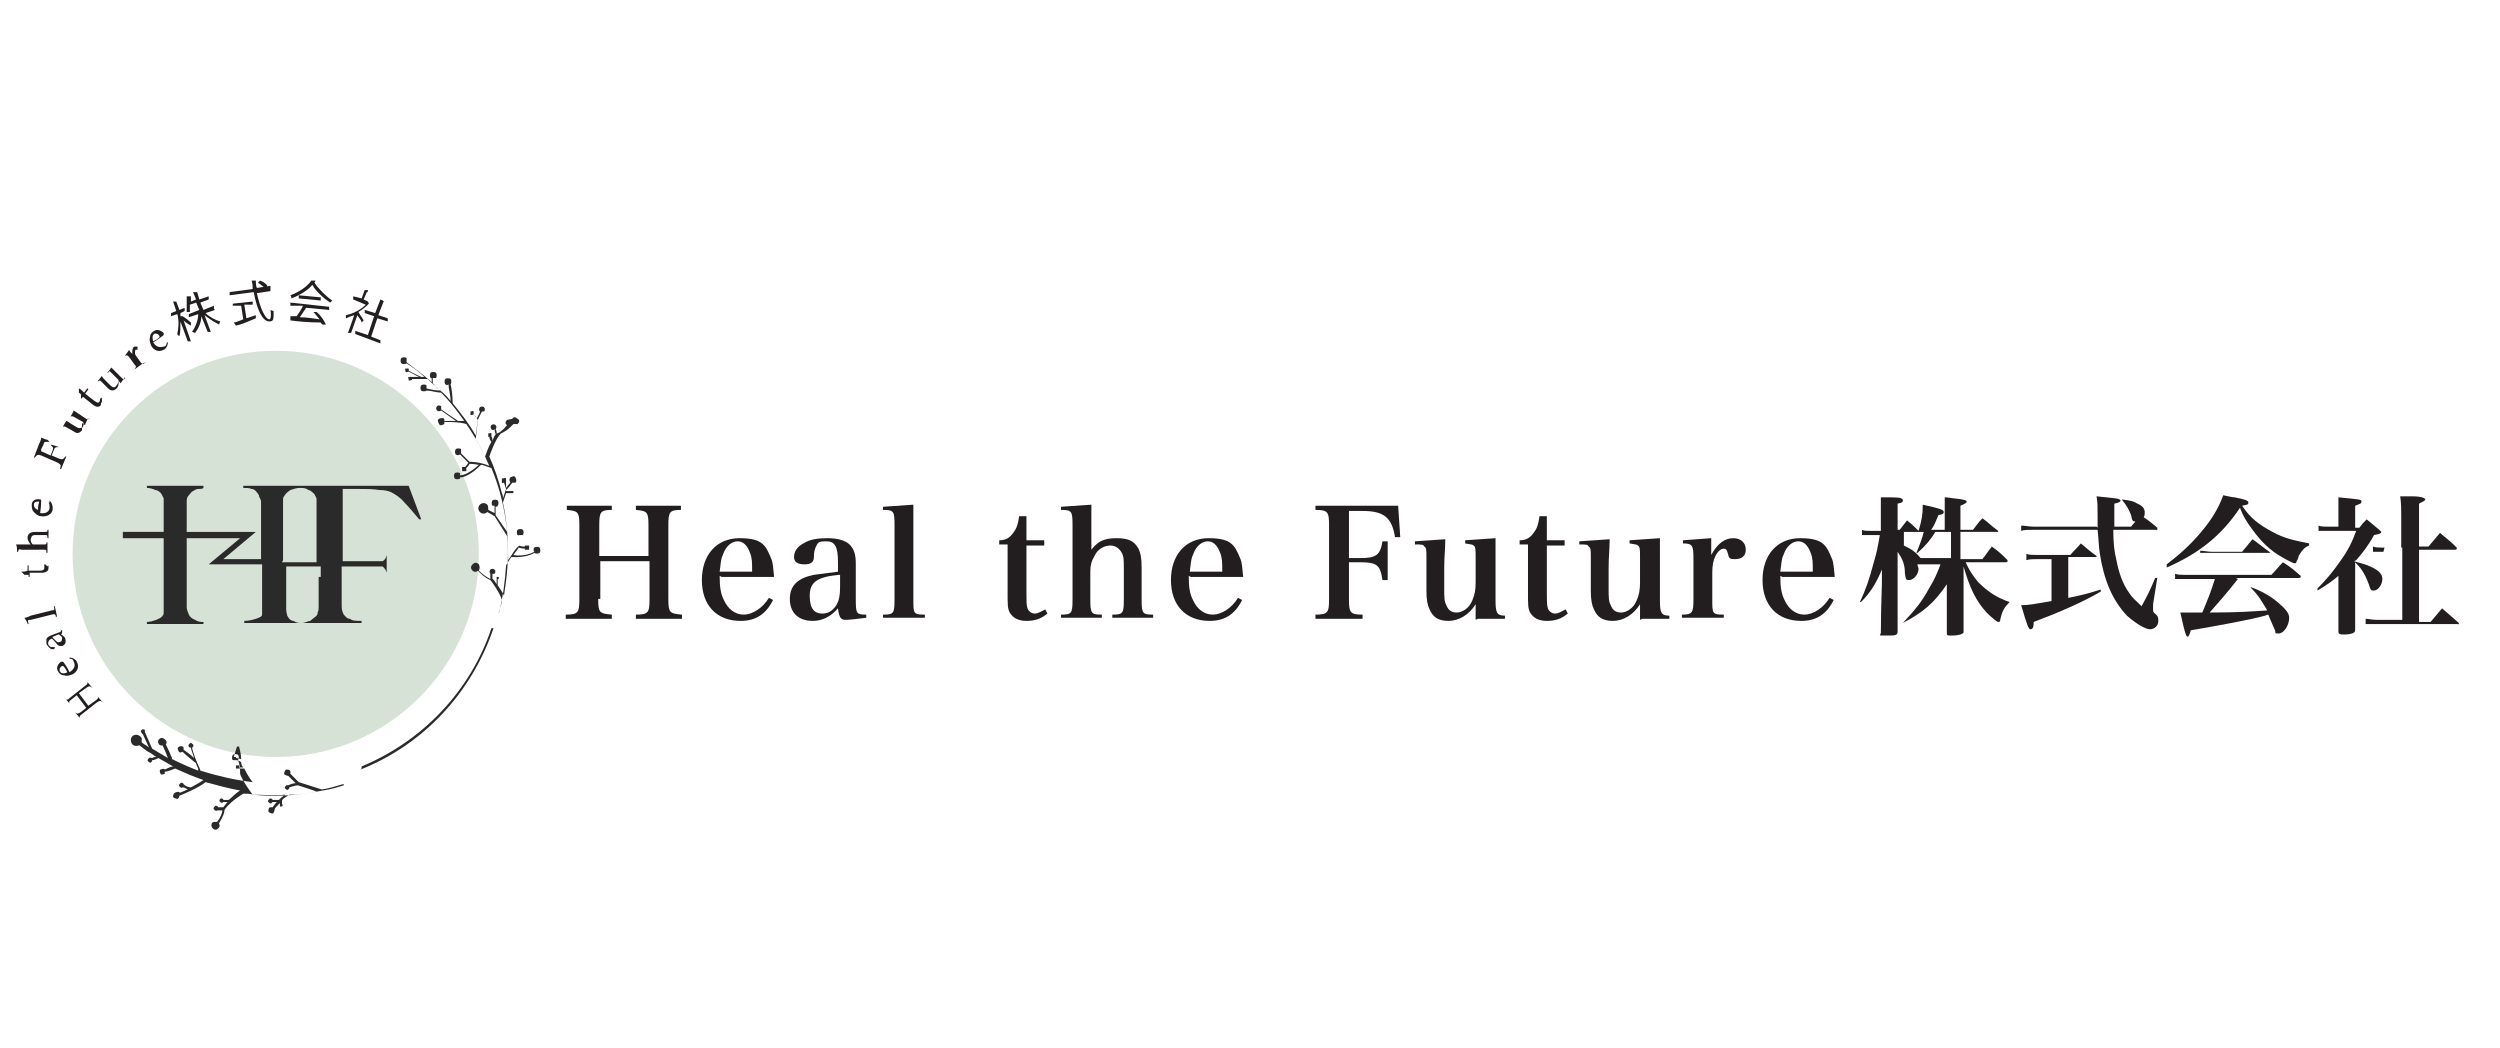 <?xml version="1.0" encoding="UTF-8"?>
<svg id="_レイヤー_1" xmlns="http://www.w3.org/2000/svg" width="84.2mm" height="35.3mm" version="1.1" viewBox="0 0 238.7 100.1">
  <!-- Generator: Adobe Illustrator 29.8.1, SVG Export Plug-In . SVG Version: 2.1.1 Build 2)  -->
  <g>
    <circle cx="26.3" cy="52.9" r="19.4" fill="#d7e2d6"/>
    <g>
      <path d="M6.1,66.6c.2.3.3.3.6,0l1.4-1.1c.3-.2.3-.3,0-.6h0c0,0,.7.8.7.8h0c-.3-.2-.3-.2-.6,0l-.7.5.9,1.2.7-.5c.3-.2.3-.3,0-.6h0c0,0,.7.8.7.8h0c-.2-.2-.3-.2-.6,0l-1.4,1.1c-.3.2-.3.3,0,.6h0c0,0-.7-.8-.7-.8h0c.2.2.3.2.6,0l.5-.4-.9-1.2-.5.4c-.3.2-.3.3,0,.6h0c0,0-.7-.8-.7-.8h0Z" fill="#221e1f"/>
      <path d="M6.6,62.8c.4,0,.7.3.7.4.3.5,0,1-.4,1.2-.3.1-.5.2-.8.1-.3,0-.5-.2-.6-.4-.2-.3,0-.7.3-.9,0,0,.1,0,.2,0,0,0,.4.5.6,1,.5-.3.6-.7.4-1,0-.2-.2-.3-.4-.3h0ZM5.7,64.1c0,.2.4.3.7.1-.1-.2-.2-.4-.4-.6,0,0,0,0-.1,0-.2.1-.3.3-.2.6Z" fill="#221e1f"/>
      <path d="M5.9,60.2c0,0,0,.2,0,.2,0,0,0,.1-.1.2.2.1.4.3.4.4.1.3,0,.6-.3.7-.2,0-.4,0-.5-.2-.2-.2-.4-.5-.5-.5h0c-.3.1-.4.4-.3.6,0,0,.1.1.2.2,0,0,.2,0,.3,0,0,0,.1,0,.1,0,0,0,0,.2-.1.2,0,0-.1,0-.2,0-.1,0-.4-.3-.5-.5,0-.1,0-.3,0-.4,0-.2.2-.3.4-.4l.8-.3c.2,0,.2-.2.2-.2,0,0,0,0-.1-.1h0c0,0,.3.2.3.2ZM5,60.9c0,0,.2.2.3.3.1.1.2.2.4.1.2,0,.2-.3.2-.4,0-.1-.2-.2-.3-.3-.2,0-.4.2-.6.2Z" fill="#221e1f"/>
      <path d="M5.4,58.9h-.1c0-.2-.1-.3-.4-.2l-2,.5c-.3,0-.3,0-.2.4h-.1c0-.2-.2-.4-.3-.6.2,0,.4-.1.6-.2l2-.5c.3,0,.3-.1.2-.4h.1s.2.9.2.9Z" fill="#221e1f"/>
      <path d="M4.6,54c0,0,0,.1,0,.2,0,.3-.1.4-.5.5h-1.3c0,0,0,.4,0,.4h0s-.1,0-.1,0v-.2s-.4,0-.4,0c0,0-.2-.2-.3-.3h0c.2,0,.4,0,.6-.1v-.5s0,0,.1,0v.5s1.1,0,1.1,0c.4,0,.4-.2.4-.3,0-.1,0-.2,0-.3h.1s.2.2.2.2Z" fill="#221e1f"/>
      <path d="M4.6,51.4h-.1c0-.3,0-.3-.3-.3h-.7c-.4,0-.5,0-.6.4,0,.2,0,.3.2.5h1c.3,0,.3,0,.3-.2h.1s0,1,0,1h-.1c0-.3,0-.3-.3-.3H2c-.2-.1-.3,0-.3.2h-.1c0-.2,0-.5-.1-.7.2,0,.4,0,.5,0h.9c-.1-.1-.3-.4-.3-.6,0-.4.2-.6.8-.6h.8c.3,0,.3,0,.3-.2h.1s0,.9,0,.9Z" fill="#221e1f"/>
      <path d="M4.7,47.8c.3.3.3.6.3.8,0,.5-.6.8-1.1.7-.3,0-.5-.2-.7-.4-.2-.2-.2-.5-.2-.7,0-.4.4-.6.8-.5,0,0,.1,0,.1.1,0,0,0,.6-.1,1.2.6.1.9-.2.9-.5,0-.2,0-.4-.1-.5h.1ZM3.2,48.2c0,.2.1.4.4.5,0-.2,0-.5.1-.7,0,0,0-.1,0-.1-.2,0-.5,0-.5.3Z" fill="#221e1f"/>
      <path d="M4.7,42.2c-.1,0-.2,0-.3,0-.2,0-.2,0-.3.3l-.2.4c0,.1,0,.1,0,.2l.9.4.2-.5c.1-.3,0-.3-.2-.5h0c0-.1.8.2.8.2h0c-.3,0-.4,0-.5.3l-.2.5.7.3c.3.1.4.1.6-.2h.1s-.5,1.2-.5,1.2h-.1c.1-.4.1-.4-.2-.6l-1.6-.7c-.3-.1-.4-.1-.6.2h-.1s.5-1.3.5-1.3c.2-.4.2-.5.2-.6.1,0,.4.2.6.2h0Z" fill="#221e1f"/>
      <path d="M8.3,40c0,.2-.2.4-.2.6,0,0-.2-.1-.3-.2,0,.3,0,.5,0,.7-.2.2-.4.4-.8.1l-.7-.4c-.2-.1-.2-.1-.3,0h0c0,0,0,0,0,0,0-.2.2-.4.3-.6.1,0,.3.2.5.3l.5.3c.3.2.5,0,.6,0,0-.1.1-.3,0-.5l-.9-.5c-.2-.1-.3,0-.3,0h0c0,.1,0,0,0,0,.1-.2.3-.5.3-.6l1.2.8c.2.1.2,0,.3,0h0c0-.1.1,0,.1,0Z" fill="#221e1f"/>
      <path d="M9.6,38.5c0,0,0,.1,0,.2-.2.2-.4.2-.7,0l-1-.8-.2.2h0s0-.2,0-.2v-.2c.1,0-.2-.2-.2-.2,0-.1,0-.3,0-.4h0c.1,0,.3.2.5.4l.3-.4c0,0,.1,0,.1.1l-.3.4.9.7c.3.2.4.2.5,0,0,0,0-.2.1-.3h.1s0,.4,0,.4Z" fill="#221e1f"/>
      <path d="M11.9,36c-.1.2-.3.4-.4.6,0,0-.2-.2-.2-.2,0,.3,0,.5-.2.7-.2.2-.5.3-.8,0l-.6-.6c-.2-.2-.2-.2-.3-.1h-.1c0,0,0,0,0,0,.1-.1.3-.4.4-.5,0,.1.2.3.4.5l.4.4c.3.3.5.2.6,0,.1-.1.2-.3.2-.5l-.7-.7c-.2-.2-.2-.2-.3,0h-.1c0,0,0,0,0,0,.2-.2.4-.5.4-.5l1,1c.2.2.2.2.3,0h0c0,0,0,0,0,0Z" fill="#221e1f"/>
      <path d="M13.6,34.7l-.8.6h0c.2-.3.2-.3,0-.5l-.5-.7c-.2-.2-.2-.2-.4-.1h0c.1-.2.3-.4.4-.6,0,.1.2.3.3.4,0-.3,0-.6.2-.7.1,0,.3,0,.3,0,0,0,0,.2,0,.3,0,0,0,0,0,0,0,0-.2,0-.2,0,0,0-.1.3,0,.5l.5.7c.2.2.2.2.5,0h0Z" fill="#221e1f"/>
      <path d="M16,32.7c0,.4-.3.7-.4.7-.5.3-1,0-1.2-.4-.1-.3-.2-.5-.1-.8,0-.3.2-.5.4-.6.3-.2.7,0,.9.2,0,0,0,.1,0,.2,0,0-.5.4-1,.7.3.5.7.5,1,.4.2,0,.3-.2.3-.4h.1ZM14.7,31.9c-.2.1-.2.4-.1.7.2-.1.4-.2.6-.4,0,0,0,0,0-.1-.1-.2-.3-.3-.6-.2Z" fill="#221e1f"/>
      <path d="M17.4,30.2c.2.1.7.5.8.6v.3c-.2-.1-.5-.3-.7-.5l.7,2h-.3c0,0-.7-1.9-.7-1.9,0,.5,0,1.1-.1,1.4,0,0-.2-.1-.2-.2.1-.5.2-1.2,0-1.9l-.6.2v-.3c0,0,.5-.2.5-.2l-.3-.9h.3c0,0,0,0,0,0l.3.8.5-.2v.3c0,0-.4.2-.4.2v.3ZM20.5,29.6l-.9.3c.4.4,1,.7,1.4.8,0,0-.1.2-.1.3-.4-.2-.9-.5-1.4-.9l.6,1.6h-.3c0,0-.6-1.5-.6-1.5,0,.6-.3,1.2-.6,1.6,0,0-.2-.1-.3-.1.3-.4.6-1.1.6-1.7l-.9.3v-.3c0,0,1-.4,1-.4l-.3-.7-.6.2c0,.2,0,.5,0,.7,0,0-.2,0-.3,0,0-.4,0-1.1,0-1.5h.4s0,0,0,0c0,.1,0,.3,0,.5l.5-.2-.3-.7h.4c0,0,0,0,0,0l.2.7.9-.3v.3c0,0-.8.3-.8.3l.3.7,1-.4v.3Z" fill="#221e1f"/>
      <path d="M25.8,27.8l-1.3.2c.3,1.4.8,2.5,1.2,2.5.1,0,.2-.3.1-.9,0,0,.2.1.3.1,0,.8,0,1-.4,1-.7,0-1.2-1.2-1.5-2.8l-2.3.3v-.3s2.2-.3,2.2-.3c0-.3,0-.5-.1-.8h.4s0,0,0,0c0,.2,0,.5.1.7l1.3-.2v.3ZM23.3,29.1l.2,1.3c.3-.1.6-.2.9-.3v.3c-.7.3-1.4.6-1.9.7,0,0,0,0,0,0l-.2-.3c.2,0,.6-.2.9-.3l-.2-1.3h-.8c0,0,0-.2,0-.2l1.9-.2v.3s-.8,0-.8,0ZM24.8,26.8c.3.1.6.3.7.5l-.2.2c-.2-.1-.5-.4-.7-.5l.2-.2Z" fill="#221e1f"/>
      <path d="M30,27s0,0,0,0c.4.6,1.1,1.3,1.7,1.7,0,0-.2.2-.2.2-.6-.4-1.4-1.1-1.7-1.7-.4.5-1.2,1-2,1.3,0,0,0-.2-.1-.3.8-.3,1.6-.8,2-1.4h.4ZM27.7,29.2v-.3s3.7.4,3.7.4v.3s-2.1-.2-2.1-.2h0c0,0,0,0-.1,0-.2.3-.4.6-.6.9.6,0,1.2.1,1.9.2-.2-.2-.4-.5-.6-.7h.3c.4.3.7.8.9,1.2h-.3s-.1,0-.2-.2c-1.1,0-2.2-.1-2.9-.2,0,0,0,0,0,0v-.4c.1,0,.3,0,.6,0,.2-.3.5-.7.6-1h-1.2ZM28.5,28.2l2.1.2v.3s-2.1-.2-2.1-.2v-.3Z" fill="#221e1f"/>
      <path d="M35.1,29.1s0,0,0,0c-.3.3-.6.5-.9.7.1.2.4.6.5.8l-.2.2c0-.2-.3-.5-.4-.7l-.6,1.7h-.3c0,0,.6-1.7.6-1.7-.3.1-.6.2-.8.3,0,0,0-.2,0-.3.6-.1,1.4-.5,1.9-1l-1.2-.5v-.3c0,0,.8.2.8.2l.3-.8h.3c0,.2,0,.2-.1.2l-.3.7.4.2h0s.1.2.1.2ZM35.3,32.1l1,.4v.3c0,0-2.4-.9-2.4-.9v-.3c0,0,1.2.4,1.2.4l.6-1.8-.9-.3v-.3c0,0,1,.3,1,.3l.5-1.3.4.2s0,0-.1,0l-.5,1.3.9.3v.3c0,0-1-.3-1-.3l-.6,1.8Z" fill="#221e1f"/>
    </g>
    <path d="M48.4,40.1c-.2.2-.2.4,0,.5,0,0,0,0,0,0-.4.5-.8.8-1,.8,0-.1,0-.3-.1-.4,0,0,0,0,0,0,.1-.1.1-.3,0-.4s-.3-.1-.4,0c-.1.1-.1.3,0,.4s.2.1.3,0c0,.2.1.4.1.5-.1.1-.2.3-.3.6,0-.1,0-.3-.1-.4,0,0,0,0,0,0,0,0,0-.2,0-.3s-.2,0-.3,0c0,0,0,.2,0,.3s0,0,.1,0c0,.2.1.4.2.5-.3.5-.5,1.1-.6,1.4-.3-.6-.6-1.2-.9-1.7l.2-1.7c0-.2.3-.7.4-.9,0,0,.2,0,.2,0,.1-.1.1-.3,0-.4s-.3-.1-.4,0-.1.3,0,.4,0,0,0,0c0,.2-.2.4-.3.7,0-.2-.2-.3-.3-.4,0,0,0-.2,0-.3s-.2,0-.3,0c0,0,0,.2,0,.3s.2,0,.3,0c.1.1.3.3.4.5,0,0,0,0,0,0l-.2,1.5c-.6-1.1-1.4-2.1-2.2-3.1,0-.7-.1-1.4-.2-1.8,0,0,0,0,0,0,.1-.1.1-.4,0-.5s-.4-.1-.5,0-.1.4,0,.5.2.1.3,0c0,.4.2,1,.2,1.6-.3-.4-.7-.8-1.1-1.1s-.4-.4-.6-.6v-.5c.1,0,.2,0,.3,0,.1-.1.1-.4,0-.5-.1-.1-.4-.1-.5,0s-.1.4,0,.5,0,0,.1,0v.4c-.8-.7-1.6-1.3-2.4-1.9,0-.1,0-.3,0-.4-.1-.1-.4-.1-.5,0s-.1.4,0,.5.4.1.5,0c.6.4,1.2.8,1.7,1.3,0,0-.2,0-.3,0h0c0,0-.7-.3-1.2-.6,0,0,0-.2,0-.2,0,0-.2,0-.3,0s0,.2,0,.3.2,0,.3,0c.3.1.7.4,1,.5-.3,0-.5,0-.7,0,0,0,0,0,0,0,0,0-.2,0-.3,0s0,.2,0,.3.2,0,.3,0,0,0,0-.1c.3,0,1.1,0,1.5,0,.4.4.8.7,1.2,1.1s0,0,0,0c-.4,0-.9-.1-1.3-.2,0,0,0-.2,0-.3-.1-.1-.4-.1-.5,0s-.1.4,0,.5c.1.1.4.1.5,0s0,0,0,0c.4,0,1,.2,1.4.2.8.8,1.5,1.7,2.2,2.7-.2,0-.4,0-.6,0l-1.6-1.1c0,0,0-.2,0-.3-.1-.1-.3-.1-.4,0s-.1.3,0,.4.3.1.4,0l1.4,1c-.4,0-.8,0-1.1,0,0,0,0-.1,0-.2-.1-.1-.3-.1-.5,0s-.1.3,0,.5.3.1.5,0c0,0,0-.1,0-.2.6,0,1.5,0,2.1.2.9,1.3,1.6,2.6,2.2,4-.9-.4-1.8-.4-1.9-.4l-.8-.8c0-.1,0-.3,0-.4-.1-.1-.4-.1-.5,0-.1.1-.1.4,0,.5s.3.1.4,0l.8.8c0,0-.2.3-.3.4,0,0-.2,0-.3,0,0,0,0,.3,0,.4,0,0,.3,0,.4,0,0,0,0-.2,0-.3.1-.1.3-.3.3-.4.1,0,.4,0,.9.1-.8.7-1.4,1-1.8,1,0,0,0-.2,0-.2-.1-.1-.4-.1-.5,0-.1.1-.1.4,0,.5s.4.1.5,0c0,0,0,0,0-.1.4,0,1.1-.3,2-1.2.3,0,.6.2,1,.3.8,1.9,1.3,4,1.5,6.1l-1.1-1.6c0-.2,0-.5,0-.8,0,0,.2,0,.2-.1.1-.1.1-.4,0-.5-.1-.1-.4-.1-.5,0-.1.1-.1.4,0,.5,0,0,0,0,.2,0,0,.2,0,.5,0,.7l-.6-.3c0-.2,0-.4-.1-.5-.2-.2-.5-.2-.7,0-.2.2-.2.5,0,.7.2.2.5.2.7,0,0,0,0,0,0,0l.7.4,1.2,1.9c.2,1.9,0,3.8-.3,5.7-.1-.3-.4-.7-.6-1h0s0-.3,0-.6c0,0,0,0,.1,0,0,0,0-.2,0-.2,0,0-.2,0-.2,0,0,0,0,.2,0,.2,0,.2,0,.3,0,.5-.2-.3-.3-.5-.4-.5,0,0,0-.3,0-.5,0,0,.2,0,.2,0,.1-.1.1-.3,0-.4-.1-.1-.3-.1-.4,0-.1.1-.1.3,0,.4,0,0,0,0,0,0,0,.2,0,.4,0,.5-.4-.2-.8-.5-1.1-.8.1-.2.1-.4,0-.6-.2-.2-.4-.2-.6,0-.2.2-.2.4,0,.6.1.1.3.2.5,0,.3.3.7.7,1.2.9.1.1.9,1.2,1.1,1.9,0,.4-.2.8-.3,1.2,0,0,0,.1,0,.1,0,0,0,0,0,0s0,0,0,0c.4-1.5.6-3.1.7-4.6.1-.2.3-.5.5-.8.2,0,1.4.1,2.2-.4.1.1.4.1.5,0,.1-.1.1-.4,0-.5-.1-.1-.4-.1-.5,0-.1.1-.1.3,0,.4-.7.4-1.7.4-2,.3.2-.3.4-.5.5-.7,0,0,.3.1.6.1,0,0,0,0,0,.1,0,0,.3,0,.4,0,0,0,0-.3,0-.4,0,0-.3,0-.4,0,0,0,0,0,0,.1-.2,0-.4,0-.5-.1v-1c.2,0,.2,0,.3,0,.1-.1.1-.4,0-.5-.1-.1-.4-.1-.5,0-.1.1-.1.4,0,.5s0,0,.2,0v1c-.4.2-.8,1-1.1,1.4,0-1.8-.1-3.7-.5-5.5l.3-.9h.5s0,0,0,0c0,0,.2,0,.2,0s0-.2,0-.2c0,0-.2,0-.2,0s0,0,0,0h-.5s0-.1,0-.1c0,0,0,0,.2-.2s.2-.3.4-.5c.1,0,.2,0,.3,0,.1-.1.1-.3,0-.5s-.3-.1-.5,0c-.1.1-.1.3,0,.5,0,0,0,0,0,0-.2.2-.3.4-.4.5v-.5c-.1,0-.1,0,0,0,0,0,0-.3,0-.4s-.3,0-.4,0c0,0,0,.3,0,.4s.1,0,.2,0l.2.6-.3.9c0-.2,0-.3-.1-.5-.3-1.2-.7-2.4-1.2-3.5.1-.3.6-1.7,1.1-2.2,0,0,.5-.2.9-.6s.2-.2.3-.3c.1,0,.3,0,.4,0,.2-.2.2-.4,0-.5-.2-.2-.4-.2-.5,0Z" fill="#2a2a2a"/>
    <path d="M34.5,73.4v-.2c5.8-2.4,10.4-7.2,12.4-13.2h.2c-2.1,6.2-6.7,11.1-12.7,13.5Z" fill="#2a2a2a"/>
    <path d="M22.6,71.3c0,0,.2,0,.2,0,.1.4.2.8.2,1.2-.1,0-.3-.1-.5-.1,0,0,0,0,0-.1-.1,0-.3,0-.3,0,0,.1,0,.3,0,.3.1,0,.3,0,.3,0,0,0,0,0,0,0,.2,0,.4.1.5.2,0,0,0,.3.2.5h-.4c0-.1,0-.1,0-.2,0,0-.2,0-.3,0,0,0,0,.2,0,.3,0,0,.2,0,.3,0h.5c.2.4.4.8.8,1.3-1.7-.2-3.4-.6-5-1.1,0,0,0-.1-.1-.3-.2-.4-.6-1.4-.7-1.9.1,0,.2-.2.1-.3s-.2-.2-.3-.1-.2.2-.1.3,0,.1.2.1c0,.2.2.6.3,1-.3-.3-.7-.6-1-.8,0,0,0-.1,0-.2,0-.1-.2-.2-.4-.1s-.2.2-.1.4.2.2.4.1,0,0,0,0c.3.3.9.8,1.3,1.1,0,.2.2.4.2.6,0,0,0,0,0,.1-.8-.3-1.7-.7-2.5-1.1,0,0,0-.2-.1-.3-.1-.3-.3-.7-.5-1.1.1-.1.1-.3,0-.4s-.3-.3-.5-.2-.3.3-.2.5.2.2.4.2c.2.4.4.9.5,1.2-.5-.3-1-.6-1.5-.9l-.7-1.6c0,0,0-.1,0-.2,0,0-.2-.1-.3,0s-.1.2,0,.3,0,.1.1.1l.6,1.3c-.2-.2-.5-.3-.7-.5,0-.1,0-.3,0-.4-.1-.2-.4-.4-.7-.3s-.4.4-.3.7.4.4.7.3,0,0,.1,0c.3.2.6.5,1,.7,0,0,0,0,0,0,.2.1.4.3.6.4-.1,0-.3,0-.4.1,0,0-.2-.1-.3,0s-.2.2-.1.3.2.2.3.1.1-.1.1-.2c.2,0,.4-.1.6-.2.5.3.9.5,1.4.8-.2,0-.6.2-.8.3,0,0,0,0,0,0,0-.1-.2-.1-.4,0-.1,0-.1.2,0,.4,0,.1.2.1.4,0,0,0,0,0,0-.2.3,0,.7-.2,1-.3.9.4,1.8.8,2.7,1.1-.3.2-.8.5-1.2.7-.2,0-.5-.1-.7-.3,0,0,0,0,0,0,0-.1-.2-.2-.3-.1s-.2.2-.1.3.2.2.3.1,0,0,0,0c.2,0,.3.1.5.2-.3.1-.6.3-.8.3,0-.1-.2-.1-.4,0s-.2.3-.2.4.3.2.4.2.2-.2.2-.3c.5-.2,1.9-.8,2.5-1.3,1.1.3,2.2.6,3.3.8-.5.3-.8.7-1.1.9h-.5c0-.1-.2-.2-.3-.1s-.1.2,0,.3.2.1.3,0,0,0,0,0h.4c-.2.2-.3.4-.4.5,0,0-.3,0-.5,0,0,0,0,0,0,0,0-.1-.2-.2-.3-.1s-.2.2-.1.3.2.2.3.1,0,0,0,0c.2,0,.4,0,.5,0,0,.3-.2.7-.5,1.1,0,0-.2,0-.3,0-.2,0-.3.3-.2.5s.3.3.5.2.3-.3.2-.5,0,0,0-.1c.3-.5.5-.9.5-1.2,0-.1.5-.8,1.8-1.6.3,0,.6,0,1,.1,0,0,0,0,0,0,1,0,2,.1,3,0-.3.2-.5.4-.6.5-.1,0-.4,0-.6,0,0-.1-.2-.2-.3-.1s-.2.2-.1.3.2.2.3.1,0,0,.1-.1c.1,0,.2,0,.3,0,0,0,0,0,.1,0-.2.2-.3.4-.4.5,0,0-.1,0-.2,0-.2,0-.2.3-.2.4s.3.2.4.2.2-.3.2-.4,0,0,0,0c0-.1.2-.3.5-.6v.2c0,0,0,0,0,.1,0,0,.1.1.2,0s.1-.1,0-.2,0,0,0,0v-.3c0-.2.4-.4.7-.6,1.1,0,2.1-.2,3.2-.4,0,0,0,0,0,0,.7-.1,1.4-.3,2-.5,0,0,0,0,0-.1,0,0,0,0,0,0,0,0,0,0-.1,0-.7.2-1.3.4-2,.5-.6-.2-1.9-.6-2.2-.7l-.8-.8c0,0,0-.2,0-.2,0-.2-.3-.2-.4-.2s-.2.3-.2.4.3.2.4.2,0,0,0,0l.7.7c-.2,0-.5.1-.7.2,0,0-.2,0-.2,0s-.2.2-.1.3.2.2.3.1.1-.1.1-.2c.3-.1.7-.2.8-.2.3.1,1.3.4,1.8.6-2,.4-4.1.5-6.1.3-.9-1.2-1.2-1.9-1.2-2,0-.4,0-.8-.2-1.3,0,0,0,0,0,0,.1-.2.1-.4,0-.5s-.4-.1-.5,0c-.1.2-.1.4,0,.5Z" fill="#2a2a2a"/>
    <path d="M38.8,46.4h-15.6v.2c.3,0,.6,0,.8.1.3,0,.5.3.7.6,0,.2.2.4.2.6,0,.2,0,.5,0,.7,0,.4,0,.8,0,1.1v3.7h-3.6c0,0,3.1-2.6,3.1-2.6h-6.6c0-.4,0-.9,0-1.4,0-.5,0-1,0-1.4,0-.3,0-.5.2-.7s.2-.3.4-.4c.2-.1.3-.2.5-.2.2,0,.4,0,.5-.1v-.2h-5.4v.2c.3,0,.6.1.8.2.2,0,.5.2.6.4,0,0,.1.2.2.4,0,.2,0,.3,0,.5,0,.2,0,.4,0,.6v2.1h-3.9v.6h3.9v2.6c0,.4,0,.7,0,1.1,0,.3,0,.7,0,1,0,.3,0,.5,0,.7s0,.4,0,.6c0,.2,0,.4,0,.6,0,.2,0,.3,0,.5,0,.1,0,.2-.1.3-.1.2-.4.3-.6.4-.3.1-.6.2-.9.2v.2h5.4v-.2c-.3,0-.5,0-.8-.2-.3-.1-.5-.3-.6-.5,0-.1-.2-.4-.2-.7,0-.3,0-.7,0-1v-5.6h5.1l-3,2.5h5.1v2c0,.4,0,.8,0,1.2,0,.1,0,.3,0,.5,0,.2,0,.3,0,.5,0,.1,0,.3,0,.4,0,.1,0,.2,0,.2,0,.2-.3.3-.6.4-.3.1-.7.2-1.1.2v.2h11.2v-.2c-.5,0-.9,0-1.1-.2-.3,0-.4-.2-.6-.4-.1-.2-.2-.4-.2-.8,0-.3,0-.7,0-1.1,0-.2,0-.5,0-.7,0-.3,0-.6,0-.9v-1.1h3.9c0,0,.3.2.4.6v-1.7c-.1.5-.4.6-.4.6h0s-3.8,0-3.8,0v-2.6c0-.4,0-.9,0-1.4,0-.5,0-1,0-1.4,0-.2,0-.4,0-.6,0-.2,0-.3,0-.4,0,0,0-.2,0-.3,0,0,0-.1,0-.2,0,0,.2,0,.3,0,.1,0,.3,0,.4,0,.1,0,.3,0,.5,0,.2,0,.3,0,.4,0,.7,0,1.3,0,1.9.1.5,0,.9.1,1.1.2.4.2.9.5,1.3,1,.4.4.9,1,1.4,1.6h.2c0,0-1.2-3.2-1.2-3.2ZM30.4,55.1c0,.3,0,.7,0,1,0,.3,0,.5,0,.7s0,.4,0,.6c0,.2,0,.4,0,.6,0,.2,0,.3-.1.5,0,.1,0,.2-.1.3-.2.2-.4.3-.6.5-.2,0-.5.2-.8.2-.3,0-.5,0-.8-.2-.3,0-.5-.3-.6-.5,0-.1-.1-.3-.1-.6,0-.3,0-.6,0-1s0-.8,0-1.2c0-.4,0-.7,0-1.1v-.8h3.3c0,.4,0,.7,0,1ZM27,53.5v-4.6c0-.2,0-.4,0-.6,0-.2,0-.4,0-.5,0-.2,0-.3.1-.4.1-.2.3-.4.6-.6.3-.1.6-.2.9-.2h0c.3,0,.6,0,.8.2.2,0,.4.2.6.4,0,0,.1.2.2.4,0,.2,0,.3,0,.6,0,.2,0,.4,0,.7,0,.2,0,.5,0,.7v4.1h-3.3Z" fill="#2a2a2a"/>
  </g>
  <g>
    <path d="M57.1,57.2c0,1.3.1,1.4,1.3,1.5v.4h-4.4v-.4c1.2,0,1.3-.2,1.3-1.5v-7c0-1.3-.1-1.4-1.2-1.5v-.4h4.3v.4c-1.1,0-1.2.2-1.2,1.5v2.9h4.7v-2.9c0-1.3-.1-1.4-1.2-1.5v-.4h4.3v.4c-1.1,0-1.2.2-1.2,1.5v7c0,1.3.1,1.4,1.3,1.5v.4h-4.4v-.4c1.2,0,1.3-.2,1.3-1.5v-3.6h-4.7v3.6Z" fill="#221e1f"/>
    <path d="M68.7,55c0,1.1.1,1.7.4,2.3.4.9,1.1,1.4,1.9,1.4s1.8-.6,2.4-1.6l.4.2c-.7,1.4-1.7,2-3.1,2-2.3,0-3.7-1.5-3.7-3.9s1.4-4,3.6-4,2.5.7,3,1.9c.2.4.2.9.3,1.8h-5ZM71.8,54.6c0-.9,0-1.3-.2-1.8-.3-.8-.7-1.1-1.2-1.1s-1.1.4-1.4,1.3c-.2.4-.2.9-.3,1.6h3.2Z" fill="#221e1f"/>
    <path d="M82.7,59c-.8.1-1.6.2-2,.2s-.6-.2-.7-1.1c-.7.8-1.5,1.2-2.4,1.2-1.4,0-2.2-.8-2.2-2.1s.8-2,2.3-2.3c.7-.1,1.5-.2,2.3-.3v-.9c0-1.5-.3-2-1.1-2s-.8.1-1,.5c-.1.2-.2.5-.2,1,0,.5-.3.7-.9.7s-1-.2-1-.7.3-1,.9-1.3c.6-.4,1.4-.5,2.3-.5s1.7.2,2.1.6c.4.4.6.9.6,1.8v1.2s0,1.2,0,1.2c0,.4,0,.7,0,.8,0,1.6,0,1.7,1,1.7v.3ZM80.1,54.9c-2.1.2-2.8.7-2.8,2s.5,1.7,1.2,1.7,1.1-.4,1.4-.9c.2-.4.3-.8.3-1.7v-1.1Z" fill="#221e1f"/>
    <path d="M84.3,58.7c1,0,1.1-.1,1.1-1.4v-7.2c0-1.3-.1-1.4-1.1-1.4v-.3l2.9-.2c0,1.1,0,2,0,2.9v6.2c0,1.3,0,1.4,1.1,1.4v.3h-4v-.3Z" fill="#221e1f"/>
    <path d="M98,56.8c0,.6,0,1,.1,1.3.1.3.4.5.7.5s.6-.2,1-.4l.2.4c-.6.5-1.2.7-2,.7s-1.3-.3-1.6-.8c-.2-.4-.2-.7-.2-2v-4.5h-.8v-.4c.6,0,1-.2,1.4-.8.3-.4.4-.8.5-1.5h.7c0,.5,0,1,0,2.3h1.7v.5h-1.7v4.8Z" fill="#221e1f"/>
    <path d="M104,52.8c.7-1.1,1.4-1.4,2.6-1.4s1.7.3,2.1,1c.2.4.3.9.3,1.8v3.1c0,1.3.1,1.4,1.1,1.4v.3h-3.9v-.3c1,0,1.1-.1,1.1-1.4v-3c0-.7,0-1.2-.2-1.5-.2-.4-.6-.7-1.1-.7s-1.2.3-1.5,1c-.3.5-.4.9-.4,1.5v2.7c0,1.3.1,1.4,1.1,1.4v.3h-3.9v-.3c1,0,1.1-.1,1.1-1.4v-7.2c0-1.3-.1-1.4-1.1-1.4v-.3l2.9-.2c0,1.1,0,1.8,0,2.9v1.7Z" fill="#221e1f"/>
    <path d="M113.5,55c0,1.1.1,1.7.4,2.3.4.9,1.1,1.4,1.9,1.4s1.8-.6,2.4-1.6l.4.2c-.7,1.4-1.7,2-3.1,2-2.3,0-3.7-1.5-3.7-3.9s1.4-4,3.6-4,2.5.7,3,1.9c.2.4.2.9.3,1.8h-5ZM116.7,54.6c0-.9,0-1.3-.2-1.8-.3-.8-.7-1.1-1.2-1.1s-1.1.4-1.4,1.3c-.2.4-.2.9-.3,1.6h3.2Z" fill="#221e1f"/>
    <path d="M128.8,57.2c0,1.3.1,1.5,1.3,1.5v.4h-4.5v-.4c1.2,0,1.3-.2,1.3-1.5v-7c0-1.3-.1-1.5-1.3-1.5v-.4h7.9l.2,3h-.5c-.3-1.9-1.1-2.5-3.1-2.5h-1.3v4.5h1.1c1.5,0,1.9-.3,2.1-1.6h.5v3.7h-.5c-.2-1.4-.5-1.7-2.1-1.7h-1.1v3.5Z" fill="#221e1f"/>
    <path d="M140.9,59.2c0-.4,0-.9,0-1.5-.6,1-1.6,1.6-2.6,1.6s-1.5-.4-1.8-1.1c-.2-.4-.3-.9-.3-1.8v-3.1s0,0,0-.1c0-.6,0-.9-.2-1-.1-.2-.2-.2-.9-.2v-.3l2.9-.2c0,1-.1,1.6-.1,2.8v1.5c0,.1,0,.2,0,.3,0,1,0,1.3.2,1.7.2.5.5.7,1,.7s1.2-.4,1.5-1.2c.2-.5.3-.9.3-1.7v-2.3c0-.8,0-1.1-.2-1.2-.1-.1-.2-.1-.8-.2v-.3l2.9-.2q0,2,0,2.9v3c0,1.2.1,1.5.9,1.5v.3h-2.6Z" fill="#221e1f"/>
    <path d="M147.7,56.8c0,.6,0,1,.1,1.3.1.3.4.5.7.5s.6-.2,1-.4l.2.4c-.6.5-1.2.7-2,.7s-1.3-.3-1.6-.8c-.2-.4-.2-.7-.2-2v-4.5h-.8v-.4c.6,0,1-.2,1.4-.8.3-.4.4-.8.5-1.5h.7c0,.5,0,1,0,2.3h1.7v.5h-1.7v4.8Z" fill="#221e1f"/>
    <path d="M156.6,59.2c0-.4,0-.9,0-1.5-.6,1-1.6,1.6-2.6,1.6s-1.5-.4-1.8-1.1c-.2-.4-.3-.9-.3-1.8v-3.1s0,0,0-.1c0-.6,0-.9-.2-1-.1-.2-.2-.2-.9-.2v-.3l2.9-.2c0,1-.1,1.6-.1,2.8v1.5c0,.1,0,.2,0,.3,0,1,0,1.3.2,1.7.2.5.5.7,1,.7s1.2-.4,1.5-1.2c.2-.5.3-.9.3-1.7v-2.3c0-.8,0-1.1-.2-1.2-.1-.1-.2-.1-.8-.2v-.3l2.9-.2q0,2,0,2.9v3c0,1.2.1,1.5.9,1.5v.3h-2.6Z" fill="#221e1f"/>
    <path d="M163.4,51.4c0,.5,0,.9,0,1.2v.4c.6-1.1,1.3-1.6,2.1-1.6s1.2.5,1.2,1.1-.4.9-1,.9-.6-.1-.7-.5c-.1-.4-.2-.5-.4-.5h0c-.3,0-.6.3-.8.7-.2.4-.3.9-.3,1.6v2.6c0,1.3,0,1.4,1.1,1.4v.3h-4v-.3c1,0,1.1-.2,1.1-1.4v-4c0-1.2-.1-1.4-1-1.4v-.3l2.7-.2Z" fill="#221e1f"/>
    <path d="M170,55c0,1.1.1,1.7.4,2.3.4.9,1.1,1.4,1.9,1.4s1.8-.6,2.4-1.6l.4.2c-.7,1.4-1.7,2-3.1,2-2.3,0-3.7-1.5-3.7-3.9s1.4-4,3.6-4,2.5.7,3,1.9c.2.4.2.9.3,1.8h-5ZM173.1,54.6c0-.9,0-1.3-.2-1.8-.3-.8-.7-1.1-1.2-1.1s-1.1.4-1.4,1.3c-.2.4-.2.9-.3,1.6h3.2Z" fill="#221e1f"/>
    <path d="M189.3,53.4c.4-.5.5-.7.9-1.2.7.5.9.7,1.5,1.3,0,0,0,.1,0,.1,0,0,0,.1-.2.1h-3.8c.3.7.7,1.3,1.2,1.9.9.9,1.8,1.5,3,1.9h0c-.5.5-.7.8-.9,1.7,0,.1,0,.2-.2.2-.1,0-.6-.4-1.1-.9-1-1.1-1.6-2.3-2.2-4.4v2.5q0,1.9,0,3.6c0,.2,0,.3-.1.3-.1.1-.5.2-1,.2s-.5,0-.5-.3q0-1.7,0-3.3v-1.3c-1.2,1.8-2.3,2.7-4.2,3.7h0c1.2-1.3,1.8-2,2.5-3.3.5-.8.8-1.5,1.1-2.3h-2.2c0,.2.1.3.1.4,0,.6-.5,1.1-.9,1.1s-.3-.2-.4-.6c0-1-.3-1.5-.7-2.1v.7c0,3.1,0,5.3,0,6.9,0,.4-.2.4-1.1.4s-.5,0-.5-.3q0-1.6.1-4.8v-1.2c-.6,1.4-1.1,2.2-2,3.1h-.1c.6-1.3.9-2.2,1.3-3.7.3-1,.4-1.5.6-2.7h-.9c-.3,0-.5,0-.8,0v-.5c.2.1.4.1.8.1h1v-1.5c0-.7,0-1,0-1.7.4,0,.8,0,1,0,.9,0,1.1.1,1.1.3s-.1.2-.5.3v2.5h.2c.3-.4.4-.5.7-.9.5.4.6.5,1.1,1,.3-1,.4-1.5.4-2.5,1.8.4,2,.5,2,.7s-.1.2-.5.3c-.3.7-.4,1-.7,1.4h1.3v-1.5c0-.8,0-1,0-1.6.4,0,.7.1.9.1,1,.1,1.2.2,1.2.3s-.1.2-.6.4v2.3h1.2c.4-.5.5-.7.9-1.1.7.5.8.7,1.5,1.2,0,0,0,.1,0,.1,0,0,0,0-.1,0h-3.5v2.6h1.6ZM186.3,50.8h-1.5c-.4.7-1,1.4-1.7,2h-.1c.3-.8.5-1.2.7-2h-1.9v1.3c.8.4,1.1.6,1.6,1.2h2.9v-2.6Z" fill="#221e1f"/>
    <path d="M200.3,50.4c0-.4,0-.7,0-1.2,0-.9,0-1.2-.1-1.8,1.9.2,2,.2,2.2.3,0,0,.1.1.1.1,0,.1-.1.2-.6.3,0,.7,0,1.1,0,1.3,0,.3,0,.4,0,.9h1.6c.2-.3.3-.3.4-.5-.2,0-.3,0-.4-.6-.2-.5-.4-.9-.9-1.5h0c.9.1,1.2.2,1.5.4.5.2.7.5.7.8s0,.3-.1.5c.6.4.7.5,1.3,1,0,0,0,.1,0,.2s0,0-.2,0h-4c0,1.3.1,2.1.3,2.9.2,1.1.6,2.3,1.2,3.1.3.5.6.7,1.2,1.3.6-1.1.8-1.5,1.3-2.7h.2s-.4,2.5-.4,2.5c0,.2,0,.4,0,.5,0,.2,0,.3.3.5.2.2.2.4.2.6,0,.5-.4.8-.8.8s-1.3-.5-2.2-1.3c-1.4-1.5-2.2-3.4-2.6-6-.1-.7-.1-1.3-.2-2.2h-6.1c-.5,0-.9,0-1.2.1v-.5c.3,0,.8.1,1.2.1h6ZM197.5,57.1c1-.2,1.9-.4,3.1-.8v.2c-1.7,1-4,2-6.4,2.9,0,.5-.1.7-.3.7s-.3-.3-.9-2.3c.7,0,1.2-.1,2.9-.4v-4h-1.4c-.4,0-.7,0-1,.1v-.6c.3.1.6.1,1,.1h3.2c.4-.5.6-.6,1-1.1.6.5.8.7,1.5,1.2,0,0,0,.1,0,.1,0,0,0,0-.1,0h-2.6v3.6Z" fill="#221e1f"/>
    <path d="M206.9,53.9c1.3-1,2.3-1.9,3.3-3.1,1.1-1.3,1.7-2.4,2.1-3.5.5.1.9.2,1.1.2,1,.2,1.3.3,1.3.5s-.1.2-.6.3c.8,1.2,1.6,1.8,2.9,2.5,1.1.6,2,.8,3.5,1.1v.2c-.5.2-.7.5-1,1,0,.1-.1.4-.2.5,0,.1,0,.2-.2.2-.1,0-.7-.3-1.2-.6-1.1-.6-2-1.5-2.8-2.6-.6-.8-.9-1.3-1.2-2.1-1.8,2.7-4,4.4-7,5.7v-.2ZM213.7,55.3c-1.1,1.4-1.9,2.3-2.7,3.2,2.7,0,4-.1,5.5-.2-.6-1-.8-1.4-1.6-2.2h.1c1.1.4,1.9.9,2.6,1.5.7.6,1,1,1,1.4,0,.7-.5,1.5-1,1.5s-.2,0-.4-.4c-.3-.7-.4-.9-.6-1.4q-.1,0-.3.1c-1.5.4-4.2.9-7.1,1.4-.1.4-.2.6-.3.6s-.2,0-.7-2.3c.6,0,.9,0,1.6,0h.5c.5-1.2.8-1.9,1.2-3.2h-2.9c-.3,0-.5,0-.9,0v-.5c.3.1.6.1.9.1h8.3c.5-.5.6-.7,1.1-1.2.8.5,1,.7,1.7,1.3,0,0,0,.1,0,.1,0,0,0,.1-.2.1h-6ZM210.1,52.6c.4,0,.7.1,1.1.1h2.9c.4-.5.6-.7,1-1.2.7.5.9.7,1.6,1.2,0,0,.1.1.1.1s0,0-.2,0h-5.6c-.3,0-.5,0-.9,0v-.5Z" fill="#221e1f"/>
    <path d="M224.8,53.6c.6.2.8.2,1.3.4,1,.4,1.4.8,1.4,1.3s-.4,1.1-.8,1.1-.3-.1-.5-.6c-.4-1.1-.8-1.6-1.3-2.1v3.2c0,1.5,0,2.3,0,3.2,0,.1,0,.2-.1.3-.1.1-.5.2-.9.2s-.6,0-.6-.3c0-1.2,0-2.5,0-3.1v-2.2c-.6.5-1,.8-2,1.4v-.2c.8-.8,1.4-1.5,2.1-2.5.8-1.1,1.2-1.9,1.6-3h-2.6c-.5,0-.6,0-1,0v-.5c.2.1.6.1,1,.1h.9v-1.6c0-.5,0-.7,0-1.2,2.1.2,2.2.2,2.2.4s-.1.2-.6.4v2.1h.4c.3-.4.4-.5.7-.8.5.4.7.6,1.2,1,.1.1.2.2.2.2,0,.1-.1.2-.7.3-.6,1.1-1.1,1.7-1.7,2.4h0ZM227.6,52.7c-.5,0-.7,0-1,0v-.5c.3.1.5.1,1,.1h1.7v-3c0-.8,0-1.2-.1-1.9.5,0,.8,0,1.1,0,1,0,1.3.2,1.3.3s-.2.2-.6.4v4.1h.9c.5-.6.6-.7,1.1-1.3.7.6.9.7,1.6,1.4,0,0,0,.1,0,.1,0,0,0,.1-.1.1h-3.5v6.9h1.1q.5-.6,1.1-1.3c.7.6.9.8,1.6,1.4,0,0,0,0,0,.1s0,0-.1,0h-7.7c-.5,0-.8,0-1.1,0v-.5c.3,0,.6.1,1.1.1h2.4v-6.9h-1.7Z" fill="#221e1f"/>
  </g>
</svg>